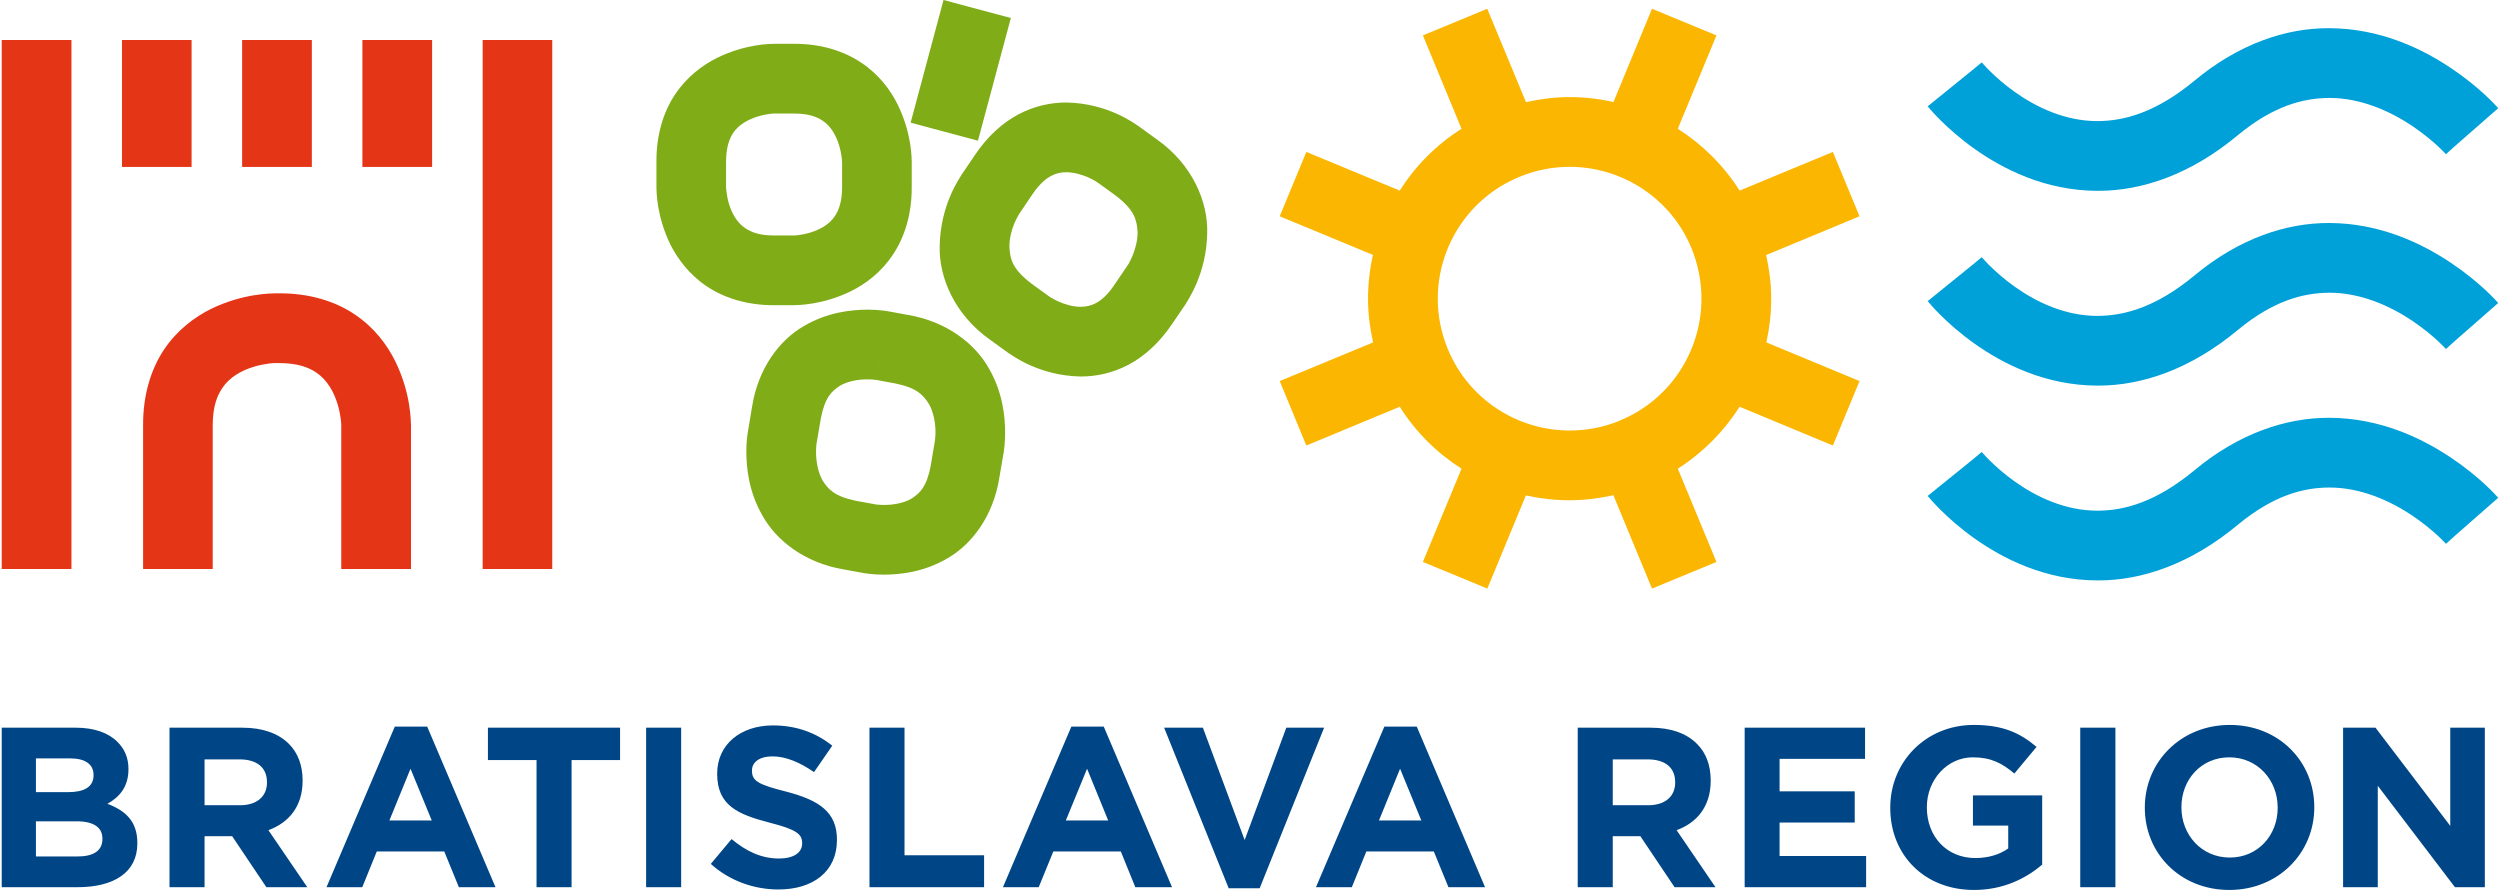 <?xml version="1.0" encoding="UTF-8"?>
<!DOCTYPE svg PUBLIC "-//W3C//DTD SVG 1.1//EN" "http://www.w3.org/Graphics/SVG/1.1/DTD/svg11.dtd">
<!-- Creator: CorelDRAW 2018 (64-Bit) -->
<svg xmlns="http://www.w3.org/2000/svg" xml:space="preserve" width="677px" height="241px" version="1.1" style="shape-rendering:geometricPrecision; text-rendering:geometricPrecision; image-rendering:optimizeQuality; fill-rule:evenodd; clip-rule:evenodd"
viewBox="0 0 208.01 74.15"
 xmlns:xlink="http://www.w3.org/1999/xlink">
 <defs>
  <style type="text/css">
   <![CDATA[
    .fil4 {fill:#004687;fill-rule:nonzero}
    .fil3 {fill:#00A0D9;fill-rule:nonzero}
    .fil1 {fill:#7FAC17;fill-rule:nonzero}
    .fil0 {fill:#E53517;fill-rule:nonzero}
    .fil2 {fill:#FAB600;fill-rule:nonzero}
   ]]>
  </style>
 </defs>
 <g id="Layer_x0020_1">
  <path class="fil0" d="M45.87 3.33l-5.8 0 0 44.08 5.8 0 0 -44.08zm-15.82 10.58l5.81 0 0 -10.58 -5.81 0 0 10.58zm-0.65 12.28c-1.63,-1.1 -3.78,-1.76 -6.27,-1.75l-0.39 0c-0.24,0.02 -2.61,-0.02 -5.33,1.31 -1.35,0.68 -2.8,1.75 -3.89,3.38 -1.09,1.64 -1.75,3.78 -1.74,6.28l0 12 5.8 0 0 -12c0.01,-1.54 0.36,-2.42 0.78,-3.05 0.61,-0.94 1.63,-1.5 2.67,-1.81 0.5,-0.15 0.98,-0.23 1.3,-0.27 0.17,-0.02 0.29,-0.03 0.36,-0.03 0.04,0 0.07,0 0.07,0l0.37 0c1.54,0.01 2.41,0.35 3.05,0.77 0.93,0.61 1.5,1.64 1.81,2.67 0.15,0.5 0.23,0.98 0.27,1.31 0.01,0.16 0.02,0.28 0.03,0.36 0,0.03 0,0.06 0,0.07l0 11.98 5.81 0 0 -12c-0.02,-0.24 0.02,-2.62 -1.32,-5.33 -0.67,-1.35 -1.74,-2.8 -3.38,-3.89zm-9.37 -12.28l5.81 0 0 -10.58 -5.81 0 0 10.58zm-10.01 0l5.8 0 0 -10.58 -5.8 0 0 10.58zm-10.02 33.5l5.81 0 0 -44.08 -5.81 0 0 44.08z"/>
  <path class="fil1" d="M100.44 19.37c0.06,-2.5 -1.18,-5.65 -4.23,-7.78l-1.52 -1.1c-0.24,-0.14 -2.48,-1.89 -6,-1.95 -1.23,0 -2.63,0.27 -3.98,0.99 -1.34,0.71 -2.58,1.84 -3.6,3.35l-1.15 1.7c-0.13,0.24 -1.77,2.5 -1.81,5.97 -0.06,2.49 1.18,5.64 4.23,7.78l1.52 1.1c0.24,0.13 2.48,1.88 6,1.94l0.02 0c1.23,0 2.62,-0.27 3.96,-0.98 1.34,-0.71 2.58,-1.84 3.61,-3.36l1.15 -1.69c0.12,-0.24 1.76,-2.5 1.8,-5.97zm-5.8 0c0,0.68 -0.2,1.41 -0.43,1.96 -0.12,0.27 -0.23,0.48 -0.3,0.62 -0.04,0.07 -0.07,0.11 -0.09,0.14l0 0 -1.14 1.68c-0.58,0.86 -1.1,1.26 -1.52,1.49 -0.43,0.22 -0.82,0.3 -1.26,0.3 -0.62,0.01 -1.33,-0.2 -1.86,-0.44 -0.26,-0.12 -0.47,-0.24 -0.61,-0.32 -0.06,-0.04 -0.11,-0.07 -0.13,-0.08l0 0 -1.52 -1.1c-1.64,-1.26 -1.77,-2.09 -1.82,-3.07 -0.01,-0.68 0.19,-1.42 0.42,-1.96 0.12,-0.27 0.23,-0.49 0.31,-0.62 0.04,-0.07 0.06,-0.12 0.08,-0.14l0 0 1.14 -1.69c0.59,-0.85 1.1,-1.26 1.52,-1.48 0.43,-0.23 0.82,-0.31 1.26,-0.31 0.62,0 1.33,0.2 1.86,0.44 0.26,0.12 0.48,0.24 0.61,0.32 0.07,0.04 0.11,0.07 0.14,0.09l0 0 1.51 1.09c1.64,1.26 1.77,2.09 1.83,3.08zm-13.3 -7.65l2.74 -10.22 -5.61 -1.5 -2.74 10.22 5.61 1.5zm-5.52 1.74c-0.01,-0.24 0.02,-2.32 -1.17,-4.75 -0.6,-1.21 -1.56,-2.51 -3.04,-3.49 -1.47,-0.99 -3.4,-1.58 -5.6,-1.57l-1.65 0c-0.24,0.01 -2.33,-0.02 -4.75,1.17 -1.21,0.6 -2.51,1.56 -3.5,3.04 -0.99,1.47 -1.57,3.4 -1.56,5.6l0 2.16c0.01,0.24 -0.02,2.32 1.16,4.75 0.61,1.2 1.57,2.51 3.04,3.49 1.46,0.98 3.38,1.57 5.57,1.57 0.01,0 0.03,0 0.04,0l1.65 0c0.24,-0.02 2.32,0.02 4.75,-1.17 1.21,-0.6 2.51,-1.56 3.49,-3.04 0.99,-1.47 1.58,-3.4 1.57,-5.6l0 -2.16zm-5.8 2.16c-0.01,1.24 -0.29,1.91 -0.6,2.38 -0.45,0.69 -1.23,1.13 -2.06,1.38 -0.4,0.12 -0.79,0.19 -1.05,0.22 -0.13,0.01 -0.23,0.02 -0.28,0.02 -0.03,0 -0.05,0 -0.05,0l-1.62 0c-1.25,0 -1.91,-0.28 -2.38,-0.59 -0.7,-0.45 -1.14,-1.23 -1.39,-2.06 -0.12,-0.4 -0.18,-0.79 -0.21,-1.05 -0.02,-0.13 -0.02,-0.23 -0.03,-0.28 0,-0.01 0,-0.02 0,-0.03l0 -2.15c0.01,-1.25 0.29,-1.91 0.59,-2.38 0.46,-0.69 1.24,-1.13 2.07,-1.38 0.4,-0.12 0.78,-0.19 1.05,-0.22 0.13,-0.01 0.22,-0.02 0.28,-0.02 0.01,0 0.02,0 0.02,0l1.65 0c1.25,0 1.91,0.28 2.38,0.59 0.69,0.45 1.13,1.23 1.38,2.06 0.12,0.4 0.19,0.79 0.22,1.05 0.02,0.13 0.02,0.23 0.02,0.28 0.01,0.03 0.01,0.05 0.01,0.05l0 2.13zm-7.86 20.42c-0.02,0.12 -0.12,0.72 -0.12,1.61 0.01,1.29 0.18,3.29 1.35,5.32 1.14,2.05 3.49,3.92 6.75,4.47l1.64 0.3c0.13,0.02 0.77,0.14 1.74,0.14 1.31,-0.01 3.29,-0.19 5.29,-1.37 2.01,-1.15 3.81,-3.51 4.31,-6.71l0.37 -2.16c0.02,-0.13 0.11,-0.72 0.11,-1.61 0,-1.3 -0.18,-3.29 -1.34,-5.32 -1.14,-2.05 -3.5,-3.92 -6.75,-4.47l-1.64 -0.3 0 0c-0.13,-0.02 -0.78,-0.14 -1.74,-0.14 -1.32,0.01 -3.29,0.19 -5.3,1.37 -2.01,1.15 -3.81,3.51 -4.31,6.71l-0.36 2.16zm11.19 -7.25l-0.25 1.33 0.01 -0.02 -0.29 1.55 0.53 -2.86zm-5.5 8.86c0,-0.23 0.01,-0.42 0.02,-0.54 0,-0.04 0.01,-0.07 0.01,-0.09 0,-0.01 0,-0.01 0,-0.01l0.37 -2.16c0.35,-1.79 0.92,-2.26 1.56,-2.69 0.65,-0.41 1.62,-0.56 2.32,-0.55 0.24,0 0.45,0.01 0.58,0.03 0.06,0 0.11,0.01 0.13,0.01l1.62 0.3c1.82,0.37 2.32,0.98 2.77,1.67 0.43,0.71 0.58,1.72 0.57,2.41 0,0.23 -0.02,0.42 -0.03,0.54 0,0.06 -0.01,0.1 -0.01,0.11l0 0 -0.36 2.15c-0.35,1.79 -0.92,2.26 -1.56,2.69 -0.65,0.41 -1.63,0.56 -2.32,0.55 -0.25,0 -0.46,-0.01 -0.59,-0.03 -0.06,0 -0.1,-0.01 -0.12,-0.01l-0.02 0c0,-0.01 0,-0.01 0,-0.01l-1.61 -0.29c-1.82,-0.38 -2.32,-0.98 -2.77,-1.67 -0.42,-0.71 -0.57,-1.72 -0.56,-2.41z"/>
  <path class="fil2" d="M147.01 21.25l7.78 -3.23 -2.22 -5.36 -7.77 3.22c-1.35,-2.12 -3.12,-3.86 -5.15,-5.15l3.22 -7.78 -5.37 -2.22 -3.21 7.77c-1.2,-0.27 -2.42,-0.41 -3.66,-0.41 -1.2,0 -2.42,0.15 -3.63,0.42l-3.23 -7.78 -5.36 2.22 3.22 7.78c-2.12,1.34 -3.86,3.11 -5.15,5.15l-7.78 -3.22 -2.22 5.36 7.77 3.22c-0.27,1.19 -0.41,2.42 -0.41,3.65 0,1.21 0.15,2.43 0.42,3.64l-7.78 3.22 2.22 5.37 7.78 -3.23c1.34,2.12 3.11,3.86 5.15,5.16l-3.22 7.77 5.37 2.22 3.21 -7.76c1.19,0.26 2.42,0.4 3.65,0.4 1.21,0 2.43,-0.15 3.64,-0.42l3.22 7.78 5.37 -2.22 -3.22 -7.77c2.11,-1.35 3.85,-3.12 5.15,-5.16l7.77 3.23 2.22 -5.37 -7.76 -3.22c0.26,-1.19 0.4,-2.41 0.4,-3.65 0,-1.21 -0.15,-2.42 -0.42,-3.63zm-5.39 3.63c0,4.31 -2.55,8.41 -6.78,10.15l0 0.01c-1.38,0.57 -2.8,0.83 -4.2,0.83 -4.31,0 -8.4,-2.55 -10.15,-6.78 -0.57,-1.38 -0.84,-2.8 -0.84,-4.2 0,-4.31 2.55,-8.4 6.79,-10.15 1.38,-0.57 2.79,-0.84 4.19,-0.84 4.31,0 8.41,2.55 10.16,6.78 0.56,1.38 0.83,2.8 0.83,4.2z"/>
  <path class="fil3" d="M203.64 29.07l4.37 -3.83 -0.01 0c-0.11,-0.13 -1.5,-1.71 -3.92,-3.33 -2.4,-1.61 -5.89,-3.32 -10.17,-3.33 -3.54,-0.01 -7.51,1.27 -11.27,4.42 -3.14,2.58 -5.75,3.31 -8.01,3.32 -2.7,0.01 -5.13,-1.16 -6.92,-2.44 -0.89,-0.63 -1.6,-1.28 -2.08,-1.75 -0.23,-0.23 -0.41,-0.42 -0.52,-0.55 -0.06,-0.06 -0.1,-0.1 -0.12,-0.13 0,-0.01 -0.01,-0.01 -0.01,-0.01 0,-0.01 0,-0.01 -0.01,-0.01 0,0 0,0 0,0l0 0 -0.77 0.64 -3.73 3.02c0.11,0.13 1.46,1.8 3.87,3.52 2.39,1.7 5.91,3.51 10.29,3.52 0.02,0 0.04,0 0.06,0 3.64,0 7.71,-1.37 11.66,-4.67 2.9,-2.38 5.35,-3.05 7.56,-3.07 2.66,-0.01 5.12,1.12 6.94,2.34 0.9,0.61 1.63,1.22 2.12,1.67 0.24,0.23 0.42,0.41 0.54,0.53 0.06,0.06 0.1,0.1 0.12,0.13 0.01,0 0.01,0.01 0.01,0.01l0.01 0.01 0.66 -0.6 -0.67 0.59zm0.66 -16.81l3.71 -3.25 -0.01 0c-0.11,-0.13 -1.5,-1.71 -3.92,-3.33 -2.4,-1.61 -5.89,-3.32 -10.17,-3.33 -3.54,-0.02 -7.51,1.27 -11.27,4.42 -3.14,2.58 -5.75,3.31 -8.01,3.32 -2.7,0.01 -5.13,-1.16 -6.92,-2.44 -0.89,-0.63 -1.6,-1.28 -2.08,-1.75 -0.23,-0.23 -0.41,-0.42 -0.52,-0.55 -0.06,-0.06 -0.1,-0.1 -0.12,-0.13 0,-0.01 -0.01,-0.01 -0.01,-0.01 0,-0.01 0,-0.01 -0.01,-0.01 0,0 0,0 0,0l0 0 -0.75 0.62 -3.75 3.04c0.11,0.13 1.46,1.8 3.87,3.52 2.39,1.7 5.91,3.51 10.29,3.52l0.06 0c3.63,0 7.71,-1.36 11.66,-4.67 2.9,-2.38 5.35,-3.05 7.56,-3.07 2.66,-0.01 5.12,1.12 6.94,2.34 0.9,0.61 1.63,1.22 2.12,1.67 0.24,0.23 0.42,0.41 0.54,0.53 0.06,0.06 0.1,0.1 0.12,0.13 0.01,0 0.01,0.01 0.02,0.02l0 0 0.65 -0.59 -0.66 0.58 0.67 -0.59 -0.01 0.01zm-40.11 26.05l0.79 -0.64c0,-0.01 -0.01,-0.01 -0.01,-0.01l-0.78 0.65zm0.79 -0.64l-4.51 3.65c0.11,0.13 1.46,1.8 3.87,3.52 2.39,1.7 5.91,3.51 10.29,3.52l0.06 0c3.64,0 7.71,-1.37 11.66,-4.67 2.9,-2.38 5.35,-3.06 7.56,-3.07 2.66,-0.01 5.12,1.12 6.94,2.34 0.9,0.61 1.63,1.22 2.12,1.67 0.24,0.22 0.42,0.41 0.54,0.53 0.06,0.06 0.1,0.1 0.12,0.13 0.01,0 0.01,0.01 0.02,0.01l0 0.01 0.69 -0.62 3.67 -3.22 -0.01 0c-0.11,-0.13 -1.5,-1.71 -3.92,-3.33 -2.4,-1.61 -5.89,-3.32 -10.17,-3.33 -3.53,-0.01 -7.51,1.27 -11.27,4.42 -3.14,2.58 -5.74,3.31 -8.01,3.32 -2.7,0.01 -5.13,-1.16 -6.92,-2.44 -0.89,-0.63 -1.6,-1.28 -2.08,-1.75 -0.23,-0.23 -0.41,-0.42 -0.52,-0.55 -0.06,-0.06 -0.1,-0.1 -0.12,-0.13 0,-0.01 -0.01,-0.01 -0.01,-0.01z"/>
  <path class="fil4" d="M0 73.92l6.32 0c3,0 4.98,-1.21 4.98,-3.64l0 -0.04c0,-1.79 -0.95,-2.68 -2.49,-3.27 0.95,-0.53 1.75,-1.37 1.75,-2.87l0 -0.03c0,-0.91 -0.31,-1.66 -0.92,-2.26 -0.75,-0.76 -1.95,-1.18 -3.47,-1.18l-6.17 0 0 13.29zm2.85 -7.92l0 -2.81 2.88 0c1.24,0 1.92,0.5 1.92,1.37l0 0.04c0,0.99 -0.82,1.4 -2.11,1.4l-2.69 0zm0 5.36l0 -2.93 3.38 0c1.5,0 2.16,0.55 2.16,1.45l0 0.03c0,0.99 -0.78,1.45 -2.07,1.45l-3.47 0zm11.13 2.56l2.92 0 0 -4.25 2.3 0 2.85 4.25 3.41 0 -3.24 -4.75c1.69,-0.62 2.85,-1.97 2.85,-4.12l0 -0.03c0,-1.26 -0.4,-2.3 -1.14,-3.04 -0.88,-0.88 -2.19,-1.35 -3.88,-1.35l-6.07 0 0 13.29zm2.92 -6.83l0 -3.82 2.91 0c1.42,0 2.29,0.65 2.29,1.9l0 0.04c0,1.12 -0.81,1.88 -2.24,1.88l-2.96 0zm10.16 6.83l2.98 0 1.21 -2.98 5.62 0 1.22 2.98 3.05 0 -5.69 -13.38 -2.7 0 -5.69 13.38zm5.24 -5.56l1.76 -4.31 1.77 4.31 -3.53 0zm12.26 5.56l2.92 0 0 -10.59 4.04 0 0 -2.7 -11.01 0 0 2.7 4.05 0 0 10.59zm9.13 0l2.92 0 0 -13.29 -2.92 0 0 13.29zm11.03 0.19c2.86,0 4.87,-1.48 4.87,-4.12l0 -0.04c0,-2.31 -1.51,-3.28 -4.21,-3.99 -2.3,-0.58 -2.87,-0.87 -2.87,-1.74l0 -0.04c0,-0.65 0.59,-1.16 1.71,-1.16 1.12,0 2.28,0.5 3.46,1.31l1.52 -2.2c-1.35,-1.08 -3,-1.69 -4.94,-1.69 -2.71,0 -4.65,1.6 -4.65,4.01l0 0.03c0,2.64 1.73,3.38 4.4,4.07 2.22,0.57 2.68,0.95 2.68,1.69l0 0.04c0,0.77 -0.72,1.25 -1.92,1.25 -1.52,0 -2.77,-0.63 -3.96,-1.62l-1.73 2.07c1.59,1.43 3.62,2.13 5.64,2.13zm7.58 -0.19l9.55 0 0 -2.66 -6.63 0 0 -10.63 -2.92 0 0 13.29zm11.12 0l2.98 0 1.22 -2.98 5.62 0 1.21 2.98 3.06 0 -5.69 -13.38 -2.7 0 -5.7 13.38zm5.24 -5.56l1.77 -4.31 1.76 4.31 -3.53 0zm13.57 5.65l2.58 0 5.37 -13.38 -3.15 0 -3.47 9.36 -3.48 -9.36 -3.23 0 5.38 13.38zm7.27 -0.09l2.99 0 1.21 -2.98 5.62 0 1.22 2.98 3.05 0 -5.69 -13.38 -2.7 0 -5.7 13.38zm5.25 -5.56l1.76 -4.31 1.77 4.31 -3.53 0zm16.56 5.56l2.92 0 0 -4.25 2.3 0 2.85 4.25 3.41 0 -3.24 -4.75c1.69,-0.62 2.84,-1.97 2.84,-4.12l0 -0.03c0,-1.26 -0.39,-2.3 -1.14,-3.04 -0.87,-0.88 -2.18,-1.35 -3.87,-1.35l-6.07 0 0 13.29zm2.92 -6.83l0 -3.82 2.9 0c1.43,0 2.3,0.65 2.3,1.9l0 0.04c0,1.12 -0.81,1.88 -2.24,1.88l-2.96 0zm10.99 6.83l10.12 0 0 -2.6 -7.21 0 0 -2.79 6.26 0 0 -2.6 -6.26 0 0 -2.7 7.12 0 0 -2.6 -10.03 0 0 13.29zm19.11 0.23c2.43,0 4.31,-0.95 5.68,-2.11l0 -5.77 -5.77 0 0 2.52 2.94 0 0 1.9c-0.74,0.53 -1.69,0.8 -2.75,0.8 -2.36,0 -4.03,-1.78 -4.03,-4.21l0 -0.04c0,-2.26 1.69,-4.14 3.82,-4.14 1.54,0 2.45,0.49 3.47,1.35l1.85 -2.22c-1.39,-1.18 -2.83,-1.83 -5.23,-1.83 -4.02,0 -6.96,3.1 -6.96,6.88l0 0.03c0,3.93 2.85,6.84 6.98,6.84zm8.85 -0.23l2.93 0 0 -13.29 -2.93 0 0 13.29zm12.42 0.23c4.1,0 7.08,-3.1 7.08,-6.87l0 -0.04c0,-3.78 -2.94,-6.84 -7.04,-6.84 -4.1,0 -7.08,3.1 -7.08,6.88l0 0.03c0,3.78 2.94,6.84 7.04,6.84zm0.04 -2.7c-2.36,0 -4.03,-1.9 -4.03,-4.17l0 -0.04c0,-2.28 1.64,-4.14 3.99,-4.14 2.36,0 4.03,1.9 4.03,4.18l0 0.03c0,2.28 -1.64,4.14 -3.99,4.14zm9.44 2.47l2.89 0 0 -8.45 6.43 8.45 2.49 0 0 -13.29 -2.88 0 0 8.18 -6.23 -8.18 -2.7 0 0 13.29z"/>
 </g>
</svg>
